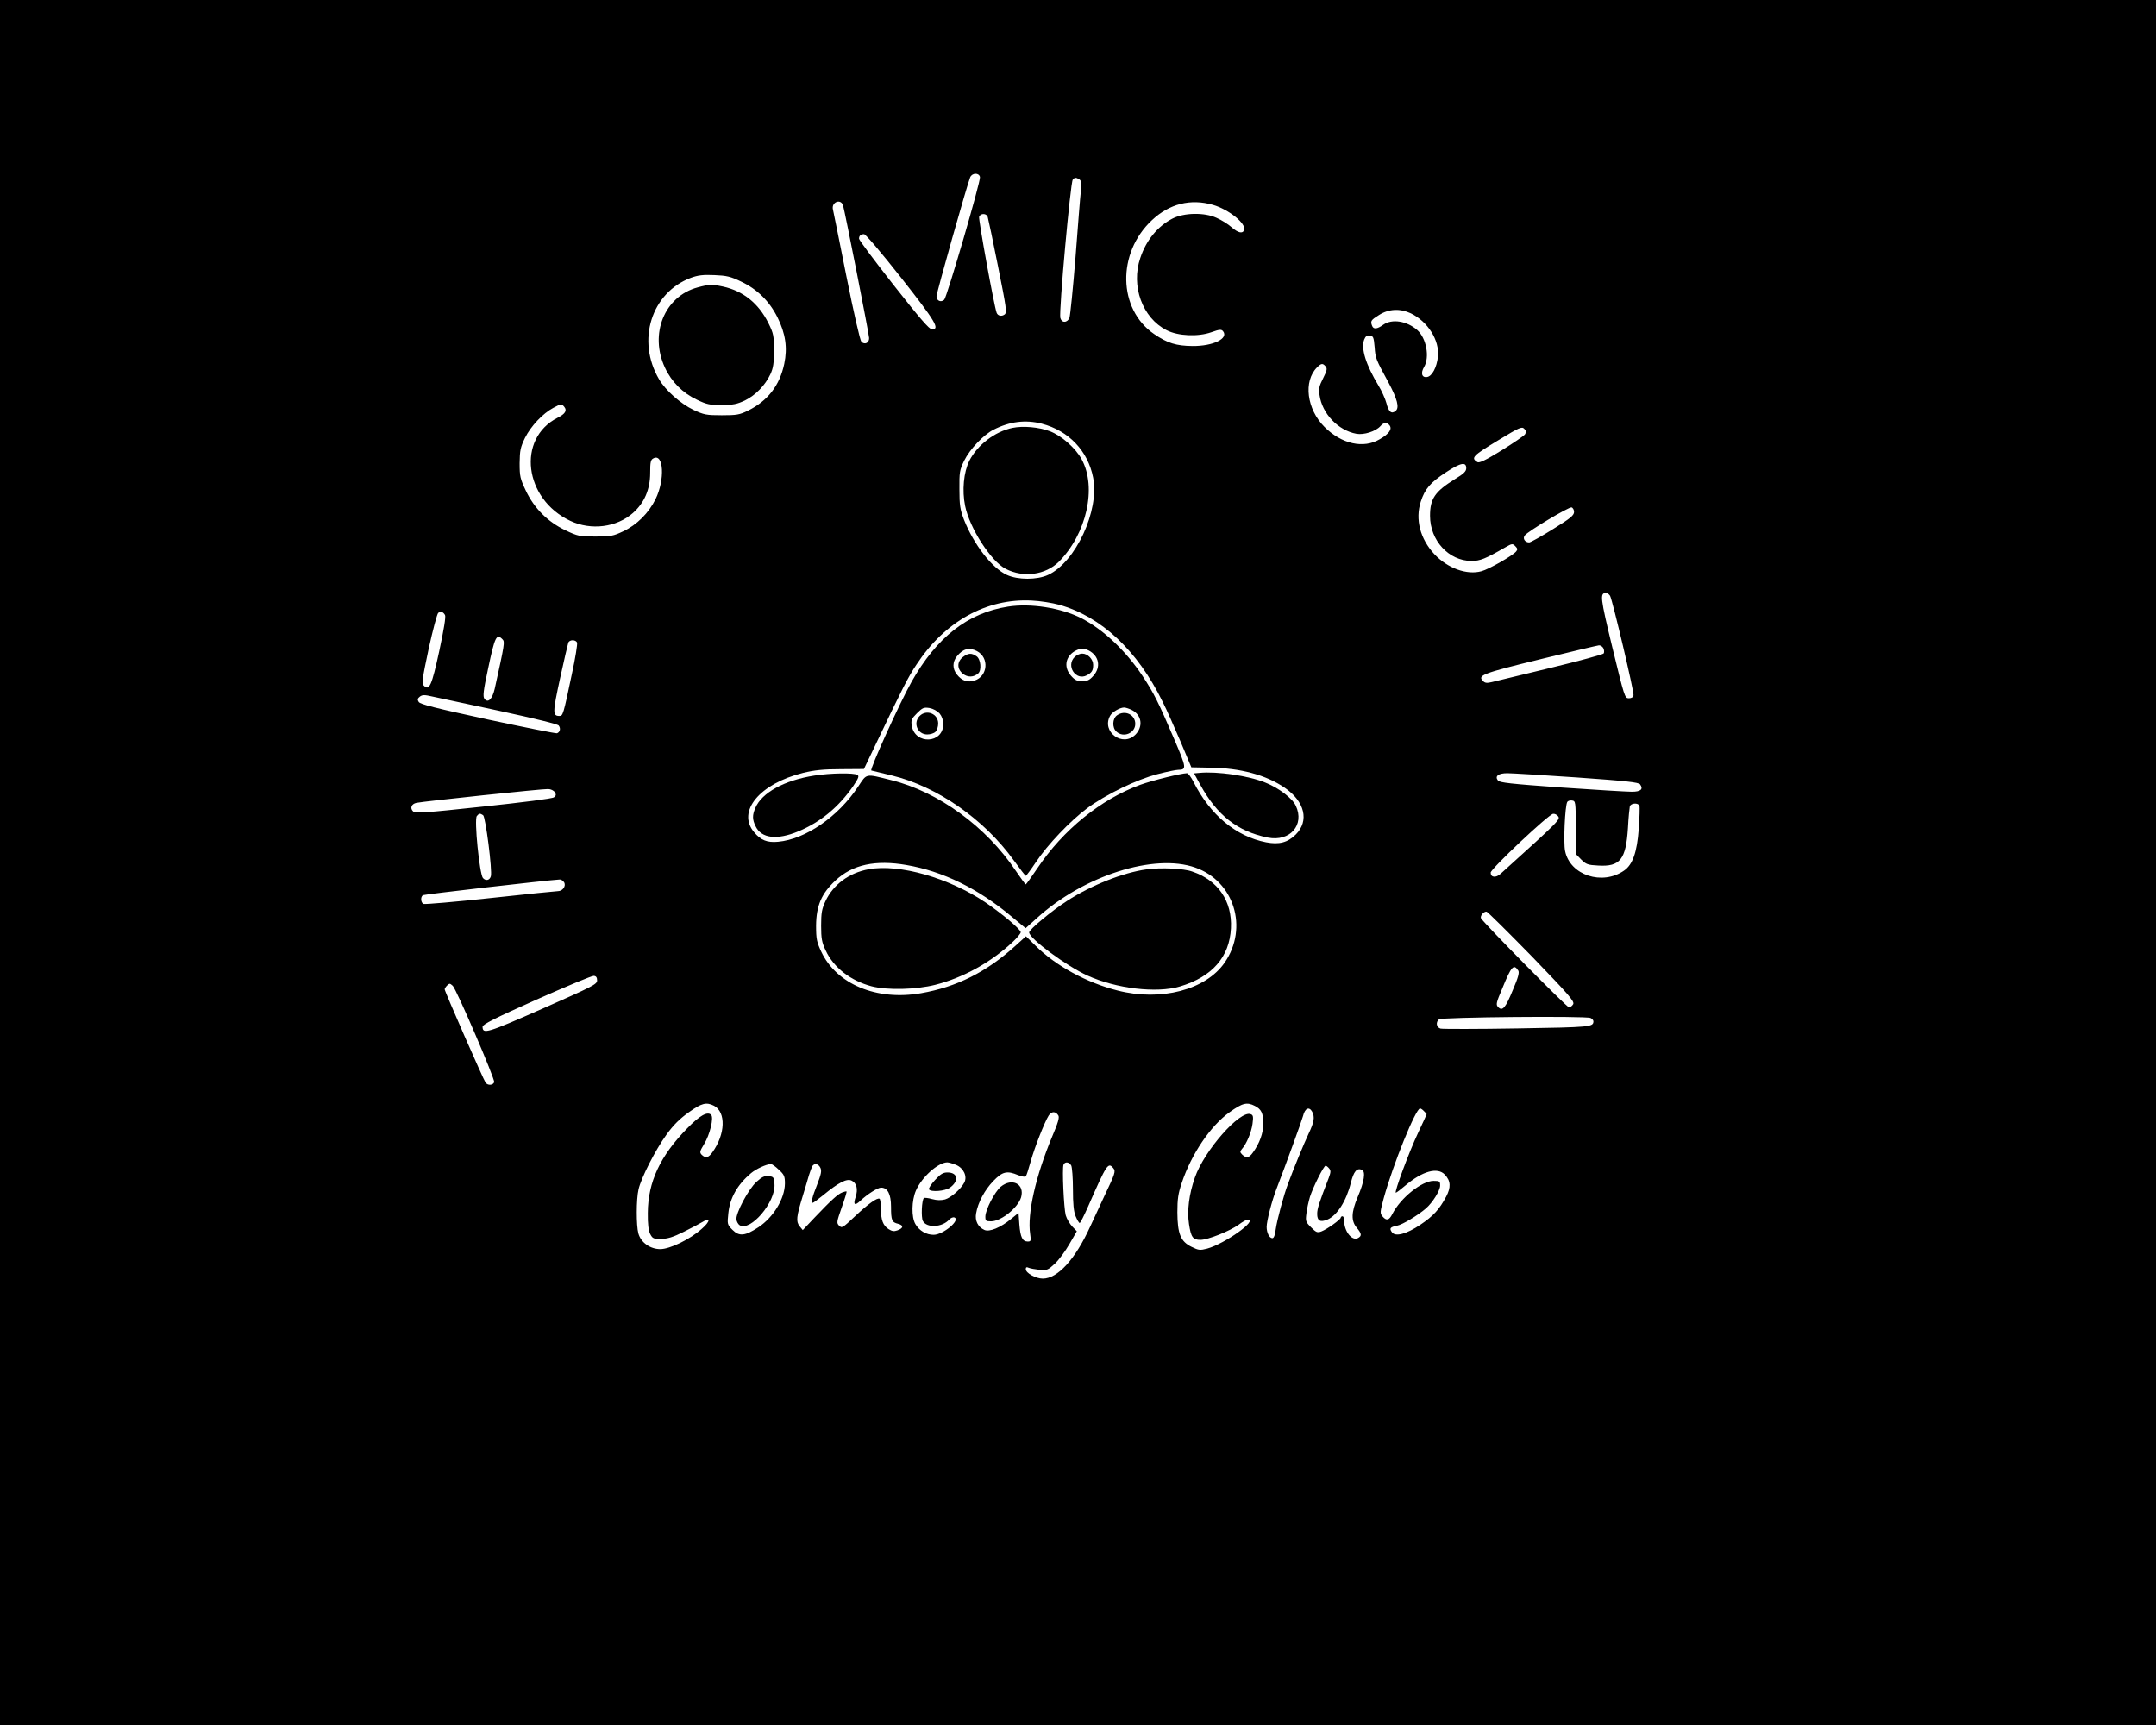 <?xml version="1.0" encoding="UTF-8" standalone="yes"?>
<svg version="1.0" xmlns="http://www.w3.org/2000/svg" width="1280" height="1024" viewBox="0 0 1280 1024" preserveAspectRatio="xMidYMid meet">
  <g transform="translate(0,1024) scale(0.1,-0.1)" fill="#000000" stroke="none">
    <path d="M0 5120 l0 -5120 6400 0 6400 0 0 5120 0 5120 -6400 0 -6400 0 0
-5120z m5818 4069 c5 -25 -196 -711 -212 -728 -19 -18 -46 -7 -46 20 0 21 182
664 200 707 12 27 53 27 58 1z m599 -83 c-4 -33 -18 -212 -32 -396 -15 -184
-31 -345 -36 -357 -5 -13 -17 -23 -29 -23 -12 0 -21 8 -25 23 -9 40 60 803 74
821 10 12 18 13 33 5 18 -10 20 -18 15 -73z m-1412 -85 c11 -36 155 -766 155
-788 0 -29 -26 -41 -46 -22 -8 9 -45 170 -89 389 -41 206 -77 385 -80 397 -10
43 46 66 60 24z m2196 3 c94 -27 200 -112 185 -150 -9 -23 -36 -16 -74 17 -20
18 -60 43 -90 56 -71 33 -193 31 -262 -5 -88 -46 -155 -128 -190 -233 -57
-166 12 -356 156 -429 68 -35 187 -40 266 -12 48 17 59 18 69 6 35 -43 -58
-89 -181 -88 -97 1 -149 17 -228 71 -215 147 -222 481 -13 676 104 98 230 129
362 91z m-1337 -72 c3 -9 31 -141 61 -292 50 -249 54 -276 39 -287 -18 -13
-40 -8 -47 10 -16 45 -109 556 -104 570 8 22 44 22 51 -1z m-513 -362 c204
-259 231 -305 182 -305 -16 0 -71 64 -227 262 -113 144 -206 268 -206 276 0
18 10 27 30 27 9 0 102 -109 221 -260z m-950 -22 c95 -45 167 -116 215 -212
48 -97 60 -180 40 -276 -27 -128 -98 -220 -216 -278 -49 -24 -66 -27 -155 -27
-92 0 -106 3 -168 32 -76 36 -166 116 -204 181 -136 231 -46 515 189 603 41
15 72 19 139 16 73 -3 96 -8 160 -39z m3975 -188 c101 -49 171 -160 161 -257
-7 -64 -35 -117 -65 -121 -31 -5 -39 24 -17 60 34 59 13 171 -41 219 -62 54
-150 68 -202 31 -36 -26 -58 -28 -66 -6 -11 28 -7 34 41 64 58 37 125 40 189
10z m-215 -200 c5 -68 7 -72 82 -210 53 -99 66 -150 43 -169 -25 -21 -42 -6
-55 46 -7 26 -28 73 -47 104 -75 124 -105 220 -85 273 8 20 17 27 34 24 20 -3
23 -10 28 -68z m-291 -115 c11 -13 8 -25 -15 -71 -23 -45 -27 -62 -21 -99 15
-110 110 -210 219 -230 44 -8 114 14 142 45 21 24 38 25 54 6 18 -22 -1 -51
-57 -83 -97 -58 -227 -29 -329 73 -105 105 -126 271 -44 353 25 25 34 26 51 6z
m-4520 -240 c18 -22 6 -42 -40 -65 -243 -124 -199 -483 76 -612 123 -58 275
-39 372 47 67 59 102 140 102 237 0 65 3 79 19 87 61 33 70 -126 13 -242 -41
-83 -111 -153 -192 -191 -59 -28 -74 -31 -165 -31 -95 0 -104 2 -178 37 -105
50 -185 130 -235 235 -34 72 -37 85 -37 164 1 76 5 94 32 150 35 70 106 145
168 178 47 25 49 25 65 6z m2835 -100 c160 -42 274 -161 305 -321 38 -195
-104 -502 -268 -577 -65 -30 -179 -30 -244 0 -88 40 -196 179 -255 328 -23 61
-27 85 -27 180 -1 102 1 114 28 170 34 69 114 153 174 184 96 49 190 61 287
36z m2869 -63 c-6 -9 -69 -52 -140 -96 -94 -58 -132 -76 -143 -69 -40 25 -29
37 128 132 122 74 136 80 150 66 12 -12 13 -19 5 -33z m-349 -201 c0 -19 -14
-33 -67 -65 -119 -74 -148 -116 -148 -218 0 -147 111 -267 246 -268 51 0 83
13 201 81 40 23 43 23 59 7 14 -14 15 -20 5 -32 -21 -25 -163 -106 -206 -117
-87 -24 -201 18 -279 101 -85 91 -115 208 -81 312 24 75 56 113 149 174 88 58
121 64 121 25z m640 -260 c0 -20 -21 -38 -125 -102 -69 -43 -132 -78 -141 -79
-26 0 -41 24 -26 42 19 25 260 169 277 166 8 -2 15 -14 15 -27z m214 -498 c15
-29 143 -570 139 -590 -2 -12 -12 -18 -28 -18 -24 0 -26 8 -97 299 -73 302
-76 326 -37 326 7 0 17 -8 23 -17z m-3271 -53 c250 -70 464 -270 614 -575 25
-49 73 -158 108 -240 l63 -150 111 -2 c179 -2 332 -43 443 -119 120 -82 147
-197 66 -278 -49 -48 -99 -61 -177 -46 -178 35 -331 162 -430 358 -14 28 -32
52 -39 52 -36 -1 -203 -42 -278 -69 -234 -86 -457 -267 -610 -495 -35 -52 -66
-95 -69 -96 -3 0 -29 36 -59 80 -175 262 -460 470 -740 539 -156 39 -143 41
-196 -38 -119 -180 -313 -313 -476 -328 -64 -6 -102 9 -142 57 -104 123 33
288 291 352 66 16 119 22 224 22 l137 1 67 140 c166 348 195 405 245 480 168
256 416 394 684 380 50 -2 123 -14 163 -25z m-3646 -61 c6 -9 -7 -87 -34 -213
-45 -207 -59 -239 -92 -206 -13 13 -9 40 29 219 25 113 50 208 57 213 16 10
29 6 40 -13z m341 -144 c15 -14 13 -28 -46 -294 -14 -61 -40 -87 -61 -59 -10
14 -7 45 22 180 40 190 50 209 85 173z m443 -20 c3 -8 -10 -92 -31 -187 -51
-243 -53 -248 -74 -248 -41 0 -40 20 4 223 24 109 46 204 49 212 7 19 45 19
52 0z m6093 -33 c5 -10 6 -24 2 -31 -4 -6 -147 -45 -317 -86 -170 -41 -326
-79 -347 -84 -29 -7 -41 -6 -52 6 -35 34 -6 45 337 129 183 45 341 82 350 83
10 1 22 -7 27 -17z m-6554 -372 c213 -46 344 -78 352 -87 13 -17 8 -39 -10
-46 -7 -2 -192 35 -411 82 -314 68 -401 90 -410 104 -9 14 -7 21 7 32 15 11
28 11 75 0 31 -7 210 -45 397 -85z m6395 -395 c298 -21 367 -29 377 -41 21
-29 4 -44 -49 -44 -27 0 -215 11 -416 25 -306 22 -369 29 -379 42 -20 26 3 43
56 43 25 0 210 -11 411 -25z m-6066 -88 c9 -14 7 -21 -5 -30 -10 -8 -184 -30
-420 -55 -354 -38 -404 -41 -417 -28 -19 19 -9 44 20 50 43 9 753 84 782 82
16 0 34 -9 40 -19z m6061 -209 l0 -157 32 -33 c29 -29 40 -33 101 -36 131 -8
165 36 177 223 3 61 9 118 11 128 6 20 49 23 57 4 3 -7 1 -69 -4 -138 -10
-138 -36 -212 -87 -247 -129 -90 -320 -28 -350 115 -11 49 -1 271 13 293 4 6
17 10 28 8 21 -3 22 -7 22 -160z m-6487 73 c15 -9 56 -332 46 -363 -7 -24 -30
-29 -47 -10 -20 24 -53 348 -36 368 13 16 19 17 37 5z m6381 -5 c17 -20 13
-24 -340 -343 -29 -26 -59 -22 -59 7 0 22 347 349 371 349 9 1 22 -5 28 -13z
m-3867 -291 c216 -37 426 -140 625 -307 l82 -68 67 60 c277 252 697 386 940
300 231 -81 317 -357 175 -564 -112 -162 -378 -232 -636 -166 -183 46 -368
147 -487 266 l-57 56 -63 -57 c-171 -155 -348 -244 -560 -281 -263 -46 -501
53 -592 246 -27 58 -31 75 -31 155 1 119 32 191 116 269 101 94 237 123 421
91z m-2032 -104 c11 -22 -10 -51 -37 -51 -9 0 -189 -18 -400 -41 -211 -23
-390 -38 -398 -35 -17 6 -20 42 -4 52 8 5 730 88 811 93 10 1 22 -8 28 -18z
m5745 -439 c221 -229 253 -266 245 -283 -6 -10 -17 -19 -25 -19 -13 0 -516
510 -523 530 -5 15 19 41 34 38 7 -2 128 -122 269 -266z m-81 -84 c7 -12 -1
-42 -32 -114 -44 -108 -62 -128 -87 -103 -15 15 -13 25 25 114 53 130 67 145
94 103z m-5469 -58 c0 -23 -24 -35 -325 -168 -329 -145 -355 -153 -355 -107 0
14 71 50 320 161 176 78 329 142 340 141 14 -1 20 -9 20 -27z m-857 -32 c23
-23 252 -556 246 -572 -7 -19 -38 -21 -51 -3 -12 16 -243 542 -243 554 0 10
21 33 30 33 3 0 11 -5 18 -12z m6772 -211 c-1 -33 -14 -35 -451 -42 -239 -4
-445 -4 -457 -1 -25 8 -29 38 -9 55 16 13 871 21 900 8 9 -4 17 -13 17 -20z
m-5221 -501 c72 -38 68 -169 -10 -277 -23 -32 -40 -36 -63 -14 -13 14 -12 20
14 63 34 55 59 157 42 174 -22 22 -68 -4 -142 -80 -161 -164 -233 -319 -234
-502 -1 -66 4 -104 14 -125 14 -27 20 -30 65 -29 38 0 71 10 135 42 47 23 97
50 112 59 48 31 45 2 -5 -41 -70 -63 -190 -121 -247 -121 -60 0 -115 39 -130
93 -13 47 -13 203 1 262 15 67 100 234 166 325 41 57 80 95 132 132 77 55 104
62 150 39z m3211 -1 c39 -20 50 -43 50 -107 0 -54 -22 -115 -61 -169 -23 -33
-40 -36 -64 -13 -14 14 -14 18 -2 33 28 31 56 99 63 149 6 44 4 53 -11 58 -63
25 -276 -217 -331 -376 -35 -99 -47 -198 -35 -276 12 -79 23 -94 68 -94 44 0
174 52 227 90 22 17 46 30 53 30 66 0 -135 -143 -240 -172 -43 -11 -51 -10
-92 10 -66 32 -84 77 -85 205 0 80 5 113 26 175 57 171 170 338 283 419 78 56
104 62 151 38z m340 -34 c17 -32 12 -62 -21 -131 -28 -60 -84 -194 -122 -297
-26 -68 -65 -214 -73 -270 -4 -34 -11 -53 -20 -53 -18 0 -34 32 -34 67 0 35
32 159 59 227 51 132 150 404 157 431 11 46 36 58 54 26z m664 3 c9 -8 16 -17
16 -18 0 -2 -23 -52 -51 -111 -54 -114 -143 -355 -132 -355 4 0 29 19 57 43
102 86 191 110 234 64 35 -37 37 -75 8 -130 -41 -77 -76 -115 -153 -167 -83
-56 -149 -73 -169 -45 -17 23 -11 31 30 39 32 6 125 62 172 103 40 35 84 106
84 135 0 26 -3 28 -39 28 -70 0 -196 -101 -245 -197 -19 -38 -35 -41 -58 -14
-16 19 -15 25 7 108 55 200 190 533 216 533 4 0 15 -7 23 -16z m-2171 -25 c8
-12 -1 -43 -36 -125 -99 -237 -149 -460 -131 -579 6 -41 4 -45 -14 -45 -32 0
-44 26 -50 100 l-5 70 -43 -35 c-63 -52 -130 -80 -160 -66 -38 17 -57 55 -49
98 11 65 51 139 102 192 55 57 81 63 148 35 21 -8 41 -12 45 -7 4 4 17 44 29
88 24 86 83 235 107 273 17 26 41 26 57 1z m-607 -294 c45 -19 68 -68 49 -105
-21 -39 -78 -89 -114 -100 -23 -6 -48 -6 -77 2 -24 7 -46 9 -49 6 -13 -12 -17
-115 -6 -136 23 -43 115 -38 156 8 9 10 23 16 31 13 39 -15 -67 -103 -123
-103 -44 0 -85 24 -108 63 -25 42 -23 141 3 200 35 80 130 165 185 167 10 0
33 -7 53 -15z m684 -4 c5 -11 10 -74 10 -140 0 -87 4 -132 16 -161 9 -22 20
-40 24 -40 4 0 26 44 50 98 111 253 119 265 150 227 15 -18 10 -32 -53 -164
-27 -58 -65 -140 -84 -181 -89 -196 -194 -310 -282 -310 -42 0 -101 33 -101
56 0 12 5 14 18 8 9 -4 38 -9 64 -12 43 -4 50 -1 90 36 24 22 63 75 87 117
l44 76 -27 28 c-15 16 -33 46 -39 67 -11 42 -22 277 -13 300 8 20 34 17 46 -5z
m-1736 -25 c32 -29 36 -39 36 -82 -1 -89 -68 -200 -157 -259 -79 -52 -114 -56
-154 -16 -31 31 -32 34 -25 98 9 92 54 171 135 239 30 25 90 53 118 54 6 0 28
-15 47 -34z m247 11 c8 -18 4 -38 -20 -100 -30 -75 -37 -107 -25 -107 3 0 30
20 61 45 91 75 140 100 168 87 31 -14 40 -51 25 -97 -16 -47 -6 -55 28 -23 41
39 103 78 123 78 39 0 59 -39 59 -114 0 -81 5 -92 43 -101 33 -9 31 -26 -6
-39 -19 -7 -32 -5 -52 8 -33 22 -45 54 -45 121 0 30 -4 56 -8 59 -14 8 -67
-30 -147 -105 -72 -68 -77 -71 -93 -55 -16 16 -15 22 15 108 18 50 31 93 29
95 -2 2 -14 -1 -27 -6 -26 -11 -60 -41 -164 -150 l-69 -73 -19 23 c-22 28 -19
56 19 180 14 46 31 102 37 124 7 22 16 46 20 53 13 19 36 14 48 -11z m3020 -3
c11 -13 10 -23 -3 -58 -56 -144 -68 -181 -68 -212 0 -41 18 -51 60 -34 58 24
113 110 140 219 17 67 35 89 65 77 24 -9 15 -70 -25 -163 -38 -90 -39 -141 -5
-181 29 -35 31 -48 8 -61 -36 -20 -83 39 -83 104 0 14 -4 25 -10 25 -5 0 -10
-4 -10 -8 0 -11 -81 -69 -115 -82 -24 -9 -31 -6 -61 24 -32 32 -34 37 -28 82
3 27 13 72 21 99 18 57 82 185 93 185 4 0 14 -7 21 -16z"/>
    <path d="M4142 8534 c-197 -53 -288 -276 -194 -477 39 -84 105 -150 190 -190
58 -28 77 -32 148 -31 67 0 90 5 137 27 64 32 120 90 151 156 17 37 21 65 21
141 0 88 -3 101 -33 162 -58 117 -150 191 -270 217 -66 14 -84 13 -150 -5z"/>
    <path d="M6011 7700 c-105 -22 -208 -101 -256 -195 -34 -68 -44 -177 -25 -269
27 -132 154 -329 241 -373 105 -54 236 -36 315 42 165 166 227 441 136 608
-36 67 -120 141 -189 167 -66 25 -159 33 -222 20z"/>
    <path d="M5985 6639 c-239 -37 -424 -181 -574 -448 -72 -128 -250 -522 -238
-525 7 -2 61 -15 120 -29 270 -65 550 -260 727 -506 36 -50 67 -90 70 -90 3 0
30 36 60 81 70 105 202 243 304 320 110 81 296 172 420 203 54 14 108 25 120
25 52 1 51 10 -24 185 -91 213 -119 270 -188 374 -98 148 -235 277 -364 342
-120 61 -300 89 -433 68z m-185 -264 c74 -39 65 -149 -14 -175 -41 -13 -75 -2
-105 36 -27 34 -27 74 0 108 36 45 73 55 119 31z m663 4 c62 -32 75 -99 28
-151 -22 -25 -36 -32 -66 -32 -30 0 -44 7 -66 32 -44 49 -35 111 19 145 32 19
55 21 85 6z m-885 -374 c14 -17 22 -39 22 -64 0 -116 -168 -123 -187 -9 -5 33
-2 41 31 74 33 33 41 36 74 31 22 -4 46 -17 60 -32z m1142 20 c59 -30 68 -98
21 -146 -76 -76 -202 16 -151 111 12 23 57 49 83 50 10 0 31 -7 47 -15z"/>
    <path d="M5716 6339 c-35 -28 -35 -70 1 -99 28 -22 63 -21 90 2 22 18 16 85
-9 102 -30 21 -50 20 -82 -5z"/>
    <path d="M6380 6340 c-53 -53 7 -143 72 -109 30 16 38 28 38 62 0 34 -32 67
-65 67 -14 0 -34 -9 -45 -20z"/>
    <path d="M5460 5990 c-41 -41 -13 -110 45 -110 18 0 41 7 49 16 9 8 16 31 16
49 0 58 -69 86 -110 45z"/>
    <path d="M6632 5994 c-28 -19 -30 -74 -4 -97 42 -39 112 -9 112 46 0 55 -61
84 -108 51z"/>
    <path d="M7122 5652 l-33 -3 36 -66 c101 -184 223 -279 402 -315 131 -26 220
75 166 189 -20 44 -102 106 -180 137 -99 41 -287 68 -391 58z"/>
    <path d="M4835 5636 c-179 -28 -313 -102 -351 -193 -18 -42 -18 -68 2 -108 34
-72 127 -83 254 -30 132 55 240 145 325 268 32 48 37 60 25 67 -21 13 -159 11
-255 -4z"/>
    <path d="M5158 5080 c-117 -21 -210 -90 -257 -189 -22 -47 -26 -70 -26 -146 0
-76 4 -99 27 -147 47 -102 148 -180 273 -213 94 -24 263 -20 378 9 165 42 330
133 459 254 26 24 48 51 48 58 0 17 -111 110 -208 176 -218 147 -513 231 -694
198z"/>
    <path d="M6806 5079 c-138 -19 -326 -93 -471 -187 -90 -58 -225 -170 -225
-187 0 -36 222 -200 346 -256 171 -78 411 -106 549 -65 191 57 295 175 303
346 8 160 -76 284 -229 336 -52 19 -188 25 -273 13z"/>
    <path d="M5941 3195 c-36 -31 -91 -137 -91 -177 0 -25 3 -28 34 -28 59 0 159
80 178 142 23 79 -53 119 -121 63z"/>
    <path d="M5551 3235 c-23 -25 -39 -50 -36 -55 11 -18 95 -11 125 10 55 40 47
90 -15 90 -26 0 -41 -9 -74 -45z"/>
    <path d="M4491 3224 c-47 -42 -123 -185 -119 -223 2 -13 10 -28 19 -34 64 -40
215 137 207 244 -3 41 -5 44 -35 47 -25 3 -40 -5 -72 -34z"/>
  </g>
</svg>